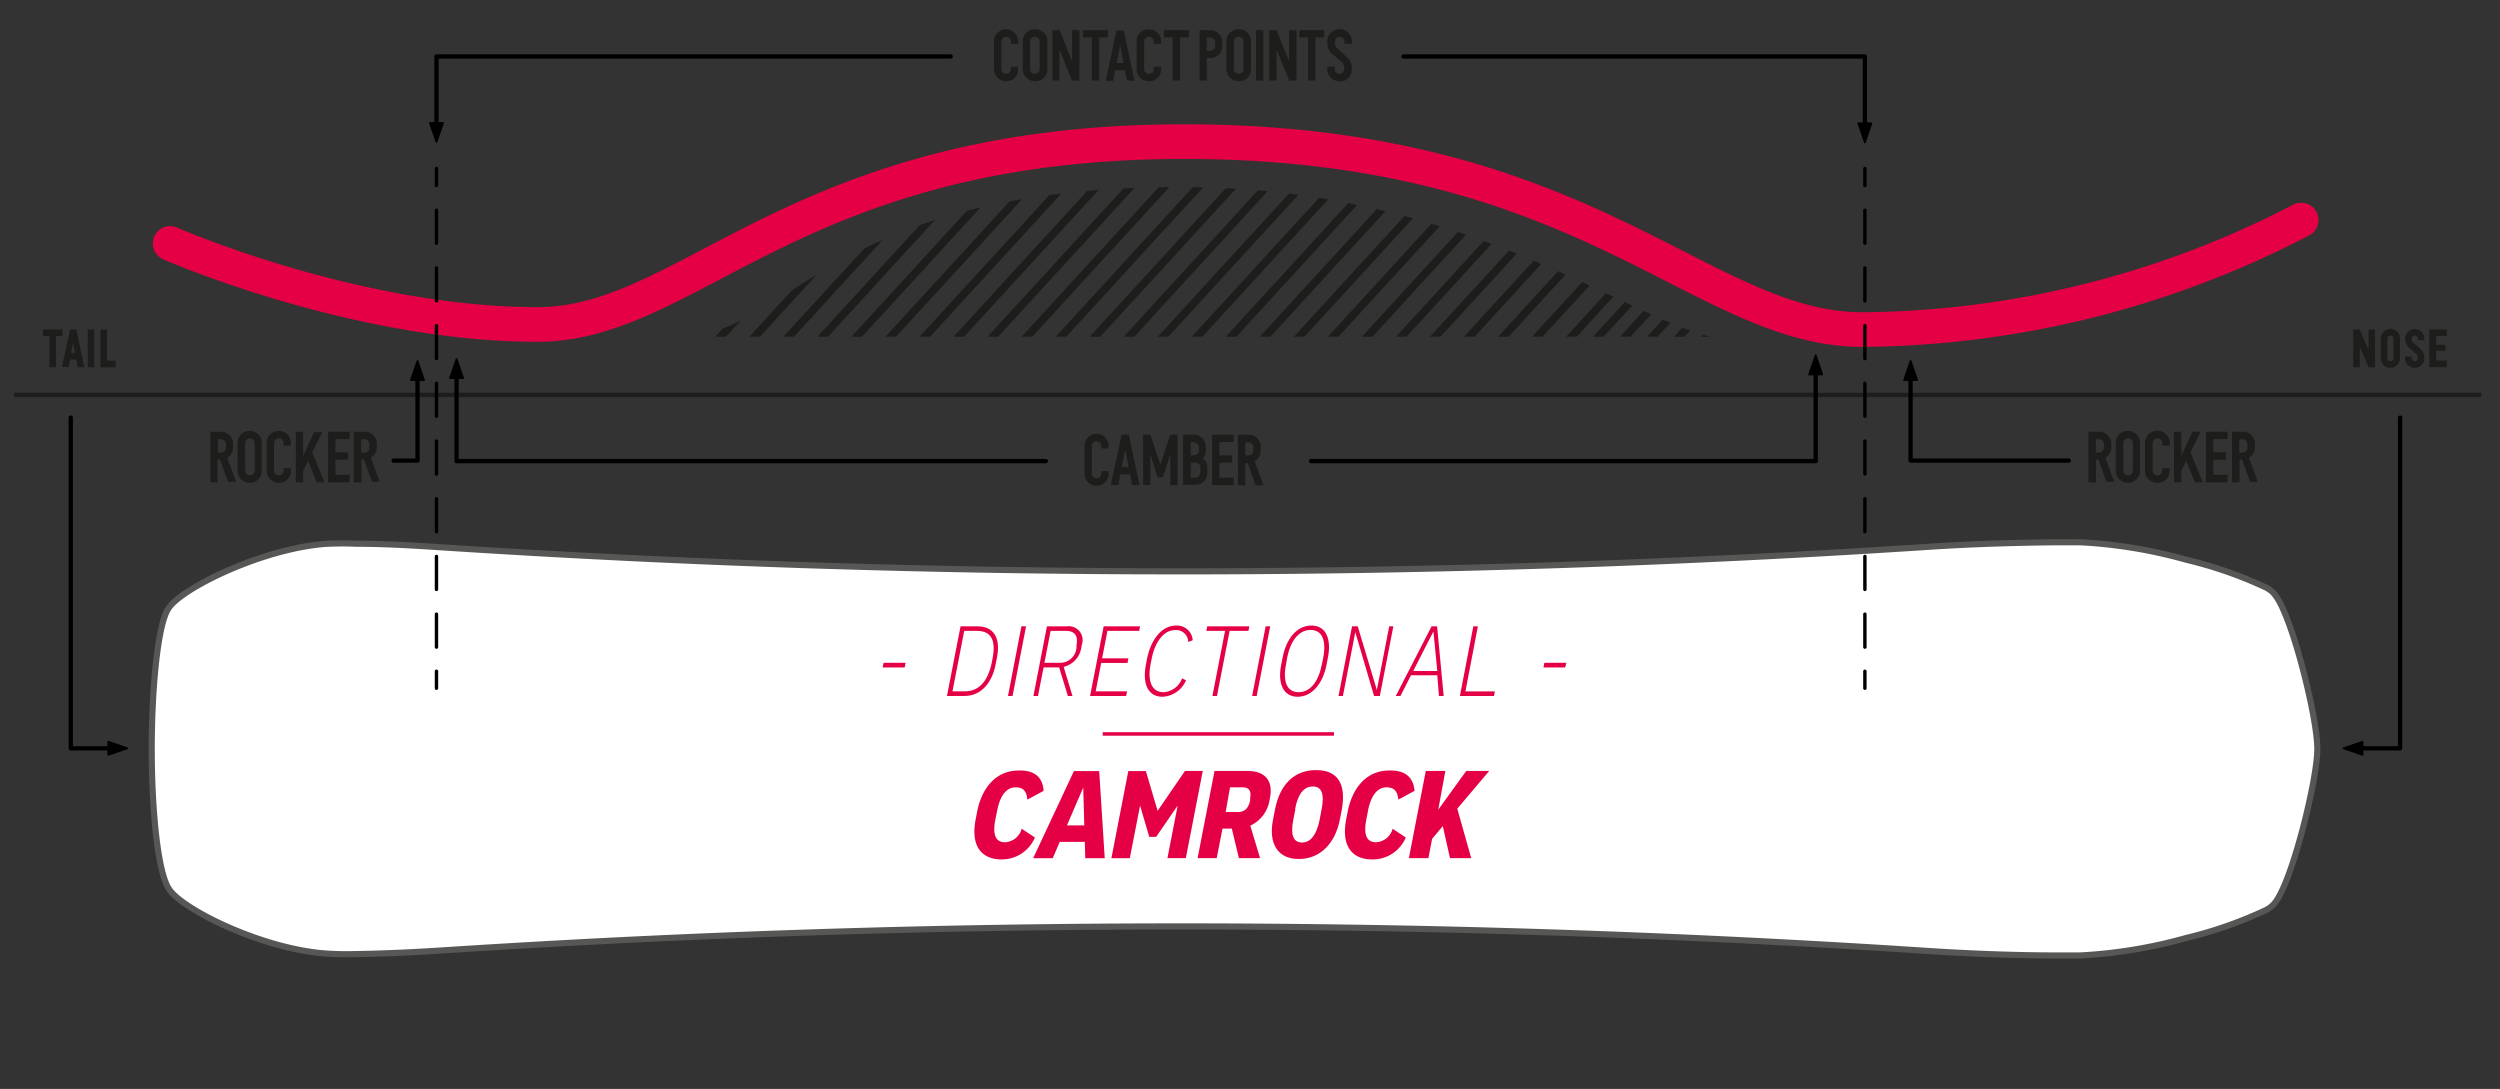 <svg xmlns="http://www.w3.org/2000/svg" xmlns:xlink="http://www.w3.org/1999/xlink" viewBox="0 0 285.07 124.17"><rect x="0" y="0" width="285.07" height="124.17" fill="#333333" stroke="none"/><defs><style>.cls-1,.cls-10,.cls-11,.cls-13,.cls-3,.cls-6,.cls-7,.cls-9{fill:none;}.cls-2{fill:#fff;stroke:#575756;stroke-width:0.7px;}.cls-10,.cls-11,.cls-3,.cls-4{stroke:#000;}.cls-10,.cls-11,.cls-3,.cls-4,.cls-7{stroke-linecap:round;stroke-linejoin:round;}.cls-3{stroke-width:0.49px;}.cls-4{stroke-width:0.2px;}.cls-5{fill:#1d1d1b;}.cls-6,.cls-9{stroke:#1d1d1b;}.cls-13,.cls-6,.cls-9{stroke-miterlimit:10;}.cls-6{stroke-width:0.49px;}.cls-13,.cls-7{stroke:#e50046;}.cls-7{stroke-width:3.95px;}.cls-8{clip-path:url(#clip-path);}.cls-9{stroke-width:0.89px;}.cls-10,.cls-11{stroke-width:0.39px;}.cls-11{stroke-dasharray:3.76 2.82;}.cls-12{fill:#e50046;}.cls-13{stroke-width:0.4px;}</style><clipPath id="clip-path"><path class="cls-1" d="M134.75,21.33C96.29,21.33,91,36.48,79,38.4H195C185,36,166.57,21.33,134.75,21.33Z"/></clipPath></defs><g id="profils"><path class="cls-2" d="M18.81,70.21a3.6,3.6,0,0,1,1.06-1.58c2.43-2.25,10.29-6,17.05-6.6A34.57,34.57,0,0,1,40.58,62c3.49,0,7,.23,9.92.42a1299.43,1299.43,0,0,0,169.41-.07c5.69-.37,10.82-.48,14.61-.52.93,0,1.78,0,2.64,0a54.82,54.82,0,0,1,12.15,2A46.9,46.9,0,0,1,258.4,67a3,3,0,0,1,1.14,1c1.95,2.74,4.7,13.9,4.7,17.38s-2.75,14.63-4.7,17.38a3,3,0,0,1-1.14,1,46.9,46.9,0,0,1-9.09,3.19,55.41,55.41,0,0,1-12.15,2c-.86,0-1.71,0-2.64,0-3.79,0-8.92-.14-14.61-.51a1297.67,1297.67,0,0,0-169.41-.07c-2.91.19-6.43.37-9.92.42a34.57,34.57,0,0,1-3.66-.08c-6.76-.57-14.62-4.35-17-6.6a3.6,3.6,0,0,1-1.06-1.58c-1-2.59-1.56-8.92-1.56-15.08S17.85,72.8,18.81,70.21Z"/></g><g id="Calque_3" data-name="Calque 3"><polyline class="cls-3" points="8.07 47.62 8.07 85.33 13.43 85.33"/><polygon class="cls-4" points="14.53 85.33 12.35 86.07 12.35 84.58 14.53 85.33"/><polyline class="cls-3" points="273.68 47.62 273.68 85.33 268.32 85.33"/><polygon class="cls-4" points="267.22 85.33 269.39 86.07 269.39 84.58 267.22 85.33"/><path class="cls-5" d="M270.08,37.57h.74v4.31h-.74l-1-2.36v2.36h-.74V37.57h.74l1,2.36Z"/><path class="cls-5" d="M272.57,41.94a1.09,1.09,0,0,1-1.09-1.09V38.6a1.06,1.06,0,0,1,.32-.77,1.1,1.1,0,0,1,1.55,0,1.06,1.06,0,0,1,.32.77v2.25a1.09,1.09,0,0,1-1.1,1.09Zm0-.75a.32.32,0,0,0,.25-.1.33.33,0,0,0,.1-.24V38.6a.31.31,0,0,0-.1-.24.32.32,0,0,0-.25-.1.33.33,0,0,0-.24.1.31.31,0,0,0-.1.24v2.25a.34.34,0,0,0,.34.34Z"/><path class="cls-5" d="M275.33,41.94a1.06,1.06,0,0,1-.77-.32,1,1,0,0,1-.32-.77v-.2H275v.2a.37.37,0,0,0,.1.24.33.33,0,0,0,.25.1.31.31,0,0,0,.24-.1.34.34,0,0,0,.11-.24v-.07a.54.54,0,0,0-.2-.43l-.79-.68a1.29,1.29,0,0,1-.45-1V38.6a1,1,0,0,1,.32-.77,1.09,1.09,0,0,1,1.86.77v.2h-.74v-.2a.32.32,0,0,0-.11-.24.31.31,0,0,0-.24-.1.33.33,0,0,0-.25.1.35.35,0,0,0-.1.24v.07a.54.54,0,0,0,.2.43l.79.68a1.29,1.29,0,0,1,.45,1v.07a1.07,1.07,0,0,1-.32.77A1.06,1.06,0,0,1,275.33,41.94Z"/><path class="cls-5" d="M279,38.32h-1.21v1h1.07V40h-1.07v1.11H279v.75h-2V37.57h2Z"/><path class="cls-5" d="M7.12,37.57v.75H6.39v3.56H5.64V38.32H4.9v-.75Z"/><path class="cls-5" d="M8.85,41.88,8.69,41H8l-.16.85H7.05L8,37.57H8.7l.92,4.31Zm-.74-1.6h.45l-.23-1.21Z"/><path class="cls-5" d="M10,37.57h.75v4.31H10Z"/><path class="cls-5" d="M12.2,41.13h1v.75H11.45V37.57h.75Z"/><line class="cls-6" x1="282.94" y1="45.03" x2="1.61" y2="45.03"/><path class="cls-7" d="M19.4,27.76S40.45,37,61.29,37C78.8,37,90.68,16.15,135,16.15c45.95,0,58.81,21.43,77.4,21.43a109.93,109.93,0,0,0,50-12.49"/><g class="cls-8"><line class="cls-9" x1="72.82" y1="40.13" x2="98.08" y2="12.58"/><line class="cls-9" x1="69.2" y1="40.13" x2="94.45" y2="12.58"/><line class="cls-9" x1="65.57" y1="40.13" x2="90.83" y2="12.58"/><line class="cls-9" x1="61.94" y1="40.13" x2="87.2" y2="12.58"/><line class="cls-9" x1="58.32" y1="40.13" x2="83.58" y2="12.58"/><line class="cls-9" x1="54.69" y1="40.13" x2="79.95" y2="12.58"/><line class="cls-9" x1="76.7" y1="40.13" x2="101.96" y2="12.58"/><line class="cls-9" x1="80.58" y1="40.13" x2="105.84" y2="12.58"/><line class="cls-9" x1="84.46" y1="40.13" x2="109.72" y2="12.58"/><line class="cls-9" x1="88.34" y1="40.13" x2="113.6" y2="12.58"/><line class="cls-9" x1="92.22" y1="40.13" x2="117.48" y2="12.58"/><line class="cls-9" x1="96.1" y1="40.13" x2="121.36" y2="12.58"/><line class="cls-9" x1="99.98" y1="40.13" x2="125.24" y2="12.58"/><line class="cls-9" x1="103.86" y1="40.13" x2="129.12" y2="12.58"/><line class="cls-9" x1="107.74" y1="40.13" x2="133" y2="12.58"/><line class="cls-9" x1="111.62" y1="40.13" x2="136.88" y2="12.58"/><line class="cls-9" x1="115.51" y1="40.13" x2="140.76" y2="12.58"/><line class="cls-9" x1="119.39" y1="40.13" x2="144.64" y2="12.58"/><line class="cls-9" x1="123.27" y1="40.13" x2="148.52" y2="12.58"/><line class="cls-9" x1="127.15" y1="40.13" x2="152.4" y2="12.58"/><line class="cls-9" x1="131.03" y1="40.13" x2="156.28" y2="12.58"/><line class="cls-9" x1="134.91" y1="40.13" x2="160.16" y2="12.58"/><line class="cls-9" x1="138.79" y1="40.13" x2="164.04" y2="12.58"/><line class="cls-9" x1="142.67" y1="40.13" x2="167.92" y2="12.58"/><line class="cls-9" x1="146.55" y1="40.13" x2="171.8" y2="12.58"/><line class="cls-9" x1="150.43" y1="40.13" x2="175.68" y2="12.58"/><line class="cls-9" x1="154.31" y1="40.13" x2="179.56" y2="12.58"/><line class="cls-9" x1="158.19" y1="40.13" x2="183.45" y2="12.58"/><line class="cls-9" x1="162.07" y1="40.13" x2="187.33" y2="12.58"/><line class="cls-9" x1="165.95" y1="40.13" x2="191.21" y2="12.58"/><line class="cls-9" x1="169.83" y1="40.13" x2="195.09" y2="12.58"/><line class="cls-9" x1="173.71" y1="40.13" x2="198.97" y2="12.58"/><line class="cls-9" x1="177.59" y1="40.13" x2="202.85" y2="12.58"/><line class="cls-9" x1="180.67" y1="40.13" x2="205.92" y2="12.58"/><line class="cls-9" x1="183.74" y1="40.13" x2="209" y2="12.58"/><line class="cls-9" x1="186.82" y1="40.13" x2="212.07" y2="12.58"/><line class="cls-9" x1="189.89" y1="40.13" x2="215.15" y2="12.58"/><line class="cls-9" x1="192.97" y1="40.13" x2="218.23" y2="12.58"/></g><path class="cls-5" d="M125,55.39A1.38,1.38,0,0,1,123.66,54V50.87a1.33,1.33,0,0,1,.41-1,1.38,1.38,0,0,1,2.35,1v.27h-.83v-.27a.55.55,0,0,0-.16-.39.54.54,0,0,0-.77,0,.51.51,0,0,0-.16.39V54a.49.49,0,0,0,.16.38.52.52,0,0,0,.38.16.55.55,0,0,0,.55-.54v-.28h.83V54a1.34,1.34,0,0,1-.4,1A1.36,1.36,0,0,1,125,55.39Z"/><path class="cls-5" d="M129.09,55.31l-.24-1.21h-1.1l-.23,1.21h-.86l1.23-5.74h.83l1.22,5.74Zm-1.17-2.05h.77l-.38-2Z"/><path class="cls-5" d="M133.44,49.57h.84v5.74h-.83V51.78l-.84,2.64H132l-.83-2.62v3.51h-.83V49.57h.84L132.31,53Z"/><path class="cls-5" d="M137.16,52.26a1.24,1.24,0,0,1,.5,1v.63a1.34,1.34,0,0,1-.4,1,1.32,1.32,0,0,1-1,.4H134.9V49.57h1.22A1.37,1.37,0,0,1,137.5,51v.42A1.27,1.27,0,0,1,137.16,52.26Zm-1-1.86h-.38v1.52h.38a.55.55,0,0,0,.39-.16.51.51,0,0,0,.16-.39V51a.55.55,0,0,0-.55-.55Zm.71,3.53V53.3a.55.55,0,0,0-.55-.55h-.54v1.72h.54a.56.56,0,0,0,.39-.15A.57.57,0,0,0,136.83,53.93Z"/><path class="cls-5" d="M140.68,50.4h-1.63v1.52h1.44v.83h-1.44v1.72h1.63v.84h-2.46V49.57h2.46Z"/><path class="cls-5" d="M141.15,55.31V49.57h1.22A1.37,1.37,0,0,1,143.75,51v.42a1.3,1.3,0,0,1-.18.68,1.41,1.41,0,0,1-.5.5l1,2.76h-.89l-.91-2.56H142v2.56Zm.84-3.39h.38a.57.57,0,0,0,.39-.16.55.55,0,0,0,.16-.39V51a.55.55,0,0,0-.16-.39.53.53,0,0,0-.39-.16H142Z"/><polyline class="cls-3" points="149.51 52.58 207.04 52.58 207.04 41.62"/><polygon class="cls-4" points="207.04 40.52 207.79 42.7 206.29 42.7 207.04 40.52"/><polyline class="cls-3" points="119.26 52.58 52.06 52.58 52.06 42.04"/><polygon class="cls-4" points="52.06 40.94 51.31 43.12 52.81 43.12 52.06 40.94"/><path class="cls-5" d="M238.14,55V49.23h1.22a1.38,1.38,0,0,1,1.39,1.38V51a1.38,1.38,0,0,1-.19.69,1.35,1.35,0,0,1-.49.49l1,2.76h-.88l-.92-2.55H239V55Zm.84-3.39h.38a.55.55,0,0,0,.55-.55v-.42a.53.53,0,0,0-.16-.39.53.53,0,0,0-.39-.16H239Z"/><path class="cls-5" d="M242.66,55.05a1.33,1.33,0,0,1-1-.4,1.34,1.34,0,0,1-.41-1V50.53a1.34,1.34,0,0,1,.41-1,1.39,1.39,0,0,1,1.95,0,1.34,1.34,0,0,1,.41,1v3.14a1.34,1.34,0,0,1-.41,1A1.32,1.32,0,0,1,242.66,55.05Zm-.38-1a.55.55,0,0,0,.38.15.56.56,0,0,0,.39-.15.57.57,0,0,0,.16-.39V50.53a.57.57,0,0,0-.16-.39.56.56,0,0,0-.39-.15.55.55,0,0,0-.38.15.53.53,0,0,0-.16.39v3.14A.53.53,0,0,0,242.28,54.06Z"/><path class="cls-5" d="M246,55.05a1.33,1.33,0,0,1-1-.4,1.34,1.34,0,0,1-.41-1V50.53a1.34,1.34,0,0,1,.41-1,1.39,1.39,0,0,1,2,0,1.34,1.34,0,0,1,.41,1v.28h-.84v-.28a.57.57,0,0,0-.16-.39A.56.56,0,0,0,246,50a.55.55,0,0,0-.38.15.53.53,0,0,0-.16.39v3.14a.53.53,0,0,0,.16.39.55.55,0,0,0,.38.15.56.56,0,0,0,.39-.15.57.57,0,0,0,.16-.39v-.28h.84v.28a1.34,1.34,0,0,1-.41,1A1.32,1.32,0,0,1,246,55.05Z"/><path class="cls-5" d="M250.28,55l-1-2.46-.55,1.14V55h-.84V49.23h.84V52L250,49.23h.94l-1.17,2.35L251.19,55Z"/><path class="cls-5" d="M254,50.06h-1.62v1.52h1.44v.84h-1.44v1.72H254V55h-2.46V49.23H254Z"/><path class="cls-5" d="M254.51,55V49.23h1.22a1.34,1.34,0,0,1,1,.4,1.36,1.36,0,0,1,.4,1V51a1.38,1.38,0,0,1-.68,1.18l1,2.76h-.88l-.91-2.55h-.29V55Zm.83-3.39h.39a.49.49,0,0,0,.38-.16.5.5,0,0,0,.16-.39v-.42a.55.55,0,0,0-.54-.55h-.39Z"/><polyline class="cls-3" points="235.9 52.52 217.86 52.52 217.86 42.26"/><polygon class="cls-4" points="217.86 41.16 217.12 43.34 218.61 43.34 217.86 41.16"/><path class="cls-5" d="M24,55V49.23H25.2a1.37,1.37,0,0,1,1.38,1.38V51a1.37,1.37,0,0,1-.18.69,1.44,1.44,0,0,1-.49.49l1,2.76H26l-.92-2.55h-.28V55Zm.84-3.39h.38a.51.51,0,0,0,.39-.16.5.5,0,0,0,.16-.39v-.42a.53.53,0,0,0-.16-.39.55.55,0,0,0-.39-.16h-.38Z"/><path class="cls-5" d="M28.5,55.05a1.31,1.31,0,0,1-1-.4,1.34,1.34,0,0,1-.41-1V50.53a1.34,1.34,0,0,1,.41-1,1.39,1.39,0,0,1,1.95,0,1.34,1.34,0,0,1,.4,1v3.14a1.34,1.34,0,0,1-.4,1A1.32,1.32,0,0,1,28.5,55.05Zm-.38-1a.55.55,0,0,0,.38.15.56.56,0,0,0,.39-.15.57.57,0,0,0,.16-.39V50.53a.57.57,0,0,0-.16-.39A.56.56,0,0,0,28.5,50a.55.55,0,0,0-.38.15.53.53,0,0,0-.16.39v3.14A.53.53,0,0,0,28.12,54.06Z"/><path class="cls-5" d="M31.82,55.05a1.31,1.31,0,0,1-1-.4,1.34,1.34,0,0,1-.41-1V50.53a1.34,1.34,0,0,1,.41-1,1.39,1.39,0,0,1,1.95,0,1.34,1.34,0,0,1,.4,1v.28h-.83v-.28a.57.57,0,0,0-.16-.39.56.56,0,0,0-.39-.15.55.55,0,0,0-.38.15.53.53,0,0,0-.16.39v3.14a.53.53,0,0,0,.16.39.55.55,0,0,0,.38.15.56.56,0,0,0,.39-.15.57.57,0,0,0,.16-.39v-.28h.83v.28a1.34,1.34,0,0,1-.4,1A1.32,1.32,0,0,1,31.82,55.05Z"/><path class="cls-5" d="M36.12,55l-1-2.46-.55,1.14V55h-.84V49.23h.84V52l1.25-2.72h.93L35.6,51.58,37,55Z"/><path class="cls-5" d="M39.87,50.06H38.25v1.52h1.43v.84H38.25v1.72h1.62V55H37.41V49.23h2.46Z"/><path class="cls-5" d="M40.34,55V49.23h1.23a1.34,1.34,0,0,1,1,.4,1.36,1.36,0,0,1,.4,1V51a1.28,1.28,0,0,1-.19.69,1.35,1.35,0,0,1-.49.49l1,2.76h-.88l-.92-2.55h-.28V55Zm.84-3.39h.39a.49.49,0,0,0,.38-.16.5.5,0,0,0,.16-.39v-.42a.55.55,0,0,0-.54-.55h-.39Z"/><polyline class="cls-3" points="44.88 52.52 47.61 52.52 47.61 42.26"/><polygon class="cls-4" points="47.61 41.16 48.35 43.34 46.86 43.34 47.61 41.16"/><path class="cls-5" d="M114.72,9.26a1.38,1.38,0,0,1-1.38-1.38V4.74a1.33,1.33,0,0,1,.41-1,1.38,1.38,0,0,1,2.35,1V5h-.83V4.74a.54.54,0,0,0-.17-.39.53.53,0,0,0-.38-.16.55.55,0,0,0-.38.16.53.53,0,0,0-.16.39V7.88a.53.53,0,0,0,.16.39.54.54,0,0,0,.38.15.52.52,0,0,0,.38-.15.54.54,0,0,0,.17-.39V7.6h.83v.28a1.34,1.34,0,0,1-.4,1A1.36,1.36,0,0,1,114.72,9.26Z"/><path class="cls-5" d="M118,9.26a1.38,1.38,0,0,1-1.38-1.38V4.74a1.33,1.33,0,0,1,.41-1,1.31,1.31,0,0,1,1-.4,1.34,1.34,0,0,1,1,.4,1.32,1.32,0,0,1,.4,1V7.88a1.34,1.34,0,0,1-.4,1A1.38,1.38,0,0,1,118,9.26Zm-.38-1a.54.54,0,0,0,.38.15.52.52,0,0,0,.38-.15.54.54,0,0,0,.17-.39V4.74a.54.54,0,0,0-.17-.39.53.53,0,0,0-.38-.16.55.55,0,0,0-.38.16.53.53,0,0,0-.16.39V7.88A.53.53,0,0,0,117.62,8.27Z"/><path class="cls-5" d="M122.24,3.44h.84V9.18h-.84l-1.43-3.55V9.18H120V3.44h.84L122.24,7Z"/><path class="cls-5" d="M126.33,3.44v.83h-1V9.18h-.83V4.27h-1V3.44Z"/><path class="cls-5" d="M128.51,9.18,128.27,8h-1.09l-.24,1.22h-.85l1.22-5.74h.84l1.21,5.74Zm-1.17-2h.77l-.38-2Z"/><path class="cls-5" d="M131,9.26a1.39,1.39,0,0,1-1-.4,1.34,1.34,0,0,1-.4-1V4.74a1.32,1.32,0,0,1,.4-1,1.35,1.35,0,0,1,1-.4,1.34,1.34,0,0,1,1,.4,1.32,1.32,0,0,1,.4,1V5h-.84V4.74a.53.53,0,0,0-.16-.39.55.55,0,0,0-.38-.16.53.53,0,0,0-.38.16.54.54,0,0,0-.17.39V7.88a.54.54,0,0,0,.17.39.52.52,0,0,0,.38.15.54.54,0,0,0,.38-.15.53.53,0,0,0,.16-.39V7.6h.84v.28a1.34,1.34,0,0,1-.4,1A1.38,1.38,0,0,1,131,9.26Z"/><path class="cls-5" d="M135.56,3.44v.83h-1V9.18h-.84V4.27h-1V3.44Z"/><path class="cls-5" d="M138,3.44a1.37,1.37,0,0,1,1.38,1.38v.42A1.37,1.37,0,0,1,138,6.62h-.39V9.18h-.83V3.44Zm.55,1.8V4.82a.53.53,0,0,0-.16-.39.57.57,0,0,0-.39-.16h-.39V5.79H138a.57.57,0,0,0,.39-.16A.53.53,0,0,0,138.59,5.24Z"/><path class="cls-5" d="M141.25,9.26a1.39,1.39,0,0,1-1-.4,1.34,1.34,0,0,1-.4-1V4.74a1.32,1.32,0,0,1,.4-1,1.35,1.35,0,0,1,1-.4,1.34,1.34,0,0,1,1,.4,1.32,1.32,0,0,1,.4,1V7.88a1.34,1.34,0,0,1-.4,1A1.38,1.38,0,0,1,141.25,9.26Zm-.38-1a.52.52,0,0,0,.38.15.54.54,0,0,0,.38-.15.53.53,0,0,0,.16-.39V4.74a.53.53,0,0,0-.16-.39.55.55,0,0,0-.38-.16.53.53,0,0,0-.38.16.54.54,0,0,0-.17.39V7.88A.54.54,0,0,0,140.87,8.27Z"/><path class="cls-5" d="M143.22,3.44h.84V9.18h-.84Z"/><path class="cls-5" d="M147,3.44h.84V9.18H147l-1.44-3.55V9.18h-.83V3.44h.83L147,7Z"/><path class="cls-5" d="M151,3.44v.83h-1V9.18h-.84V4.27h-1V3.44Z"/><path class="cls-5" d="M152.75,9.26a1.38,1.38,0,0,1-1-.4,1.34,1.34,0,0,1-.4-1V7.6h.83v.28a.57.57,0,0,0,.16.39.56.56,0,0,0,.39.15.55.55,0,0,0,.38-.15.53.53,0,0,0,.16-.39V7.73A.79.79,0,0,0,153,7.1l-1.09-.95a1.62,1.62,0,0,1-.56-1.26V4.74a1.32,1.32,0,0,1,.4-1,1.4,1.4,0,0,1,2,0,1.36,1.36,0,0,1,.4,1V5h-.84V4.74a.53.53,0,0,0-.16-.39.55.55,0,0,0-.93.39v.15a.84.84,0,0,0,.28.63l1.08,1a1.6,1.6,0,0,1,.57,1.26v.15a1.37,1.37,0,0,1-1.38,1.38Z"/><polyline class="cls-3" points="108.4 6.44 49.77 6.44 49.77 15.1"/><polygon class="cls-4" points="49.77 16.19 49.02 14.02 50.52 14.02 49.77 16.19"/><polyline class="cls-3" points="160.04 6.44 212.65 6.44 212.65 15.14"/><polygon class="cls-4" points="212.65 16.24 213.4 14.06 211.9 14.06 212.65 16.24"/><line class="cls-10" x1="212.65" y1="19.21" x2="212.65" y2="21.15"/><line class="cls-11" x1="212.65" y1="23.97" x2="212.65" y2="75.13"/><line class="cls-10" x1="212.65" y1="76.54" x2="212.65" y2="78.48"/><line class="cls-10" x1="49.77" y1="19.21" x2="49.77" y2="21.15"/><line class="cls-11" x1="49.77" y1="23.97" x2="49.77" y2="75.13"/><line class="cls-10" x1="49.77" y1="76.54" x2="49.77" y2="78.48"/></g><g id="Solution"><path class="cls-12" d="M119,90.18l-1.85,1c-.09-1-.5-1.4-1.35-1.4-1,0-1.75.87-2.1,2.67l-.2,1c-.33,1.69,0,2.59,1.1,2.59a2.07,2.07,0,0,0,1.9-1.54l1.51,1A4.1,4.1,0,0,1,114.24,98c-2.53,0-3.52-1.76-3-4.5l.18-.94c.53-2.72,2.15-4.7,4.73-4.7C117.84,87.81,118.89,88.51,119,90.18Z"/><path class="cls-12" d="M123.7,96h-2.86l-.8,1.86h-2.23l4.65-9.94h2.88l.63,9.94h-2.22Zm-.06-1.88-.12-4.32-1.86,4.32Z"/><path class="cls-12" d="M137.15,87.91l-1.93,9.94h-2.1l1.17-6-2.46,3.58h-.78L130,91.86l-1.17,6h-2.1l1.93-9.94h2L132,92.46l3.12-4.55Z"/><path class="cls-12" d="M140.46,94.48H139.4l-.66,3.37h-2.18l1.93-9.94h3.77c2,0,2.94,1.12,2.55,3.09l-.05.25a3.87,3.87,0,0,1-2.19,2.9l1.11,3.7h-2.41Zm-.7-1.89h1.42c.78,0,1.2-.48,1.37-1.32l0-.25c.16-.87-.16-1.24-.84-1.24h-1.45Z"/><path class="cls-12" d="M153,92.33l-.22,1.13c-.53,2.71-2.24,4.49-4.68,4.49s-3.47-1.79-2.94-4.49l.22-1.13c.55-2.86,2.18-4.52,4.69-4.52S153.53,89.44,153,92.33Zm-5.29-.08-.24,1.23c-.32,1.64-.05,2.59,1,2.59s1.68-1,2-2.58l.23-1.21c.35-1.76,0-2.6-1-2.6S148,90.5,147.68,92.25Z"/><path class="cls-12" d="M161.3,90.18l-1.85,1c-.1-1-.5-1.4-1.35-1.4-1,0-1.76.87-2.11,2.67l-.19,1c-.33,1.69,0,2.59,1.1,2.59a2.07,2.07,0,0,0,1.9-1.54l1.5,1A4.09,4.09,0,0,1,156.49,98c-2.52,0-3.51-1.76-3-4.5l.18-.94c.53-2.72,2.15-4.7,4.73-4.7C160.1,87.81,161.15,88.51,161.3,90.18Z"/><path class="cls-12" d="M166.17,92.21l1.59,5.64h-2.42l-.82-3.65-1.22,1.45-.42,2.2h-2.23l1.93-9.94h2.23L164,92.33l3.19-4.42h2.62Z"/><path class="cls-12" d="M103.16,76.11h-2.51l.1-.53h2.51Z"/><path class="cls-12" d="M113.69,74.94l-.16.83c-.41,2.09-1.66,3.59-3.55,3.59h-2l1.55-7.94h1.94C113.41,71.42,114.09,72.87,113.69,74.94Zm-3.74-3-1.34,6.89h1.45c1.57,0,2.57-1.17,3-3.14l.13-.66c.38-2-.15-3.09-1.78-3.09Z"/><path class="cls-12" d="M116.47,71.42H117l-1.54,7.94h-.52Z"/><path class="cls-12" d="M121.77,79.36l-1-3.26H119l-.64,3.26h-.52l1.54-7.94h2.27a1.58,1.58,0,0,1,1.71,2.09l-.07.39a2.66,2.66,0,0,1-2,2.14l1,3.32Zm-2.68-3.78h1.75a1.87,1.87,0,0,0,1.91-1.72l0-.28c.23-1.17-.29-1.64-1.19-1.64H119.8Z"/><path class="cls-12" d="M126.28,71.94l-.61,3.13h3l-.1.52h-3l-.63,3.24h3.58l-.11.53H124.3l1.55-7.94H130l-.1.52Z"/><path class="cls-12" d="M136,73l-.51.21A1.37,1.37,0,0,0,134,71.85c-1.4,0-2.33,1.5-2.68,3.27l-.12.62c-.36,1.85.09,3.19,1.47,3.19a2.4,2.4,0,0,0,2.12-1.58l.45.22a3.07,3.07,0,0,1-2.68,1.88c-1.69,0-2.31-1.53-1.89-3.68l.12-.63c.39-2,1.54-3.81,3.35-3.81A1.79,1.79,0,0,1,136,73Z"/><path class="cls-12" d="M142.36,71.94h-2.15l-1.44,7.42h-.52l1.44-7.42h-2.14l.11-.52h4.8Z"/><path class="cls-12" d="M144.32,71.42h.52l-1.54,7.94h-.52Z"/><path class="cls-12" d="M151.43,74.93l-.18.92c-.39,2-1.59,3.6-3.28,3.6s-2.28-1.59-1.89-3.59l.18-.9c.4-2.09,1.59-3.63,3.28-3.63S151.82,72.9,151.43,74.93Zm-4.66.11-.13.72c-.38,1.93.09,3.17,1.43,3.17s2.28-1.21,2.66-3.17l.15-.73c.38-2-.1-3.2-1.44-3.2S147.16,73.07,146.77,75Z"/><path class="cls-12" d="M158.88,71.42l-1.54,7.94h-.66l-2.14-7.28-1.41,7.28h-.5l1.54-7.94h.65L157,78.68l1.41-7.26Z"/><path class="cls-12" d="M163.89,77h-3l-1.2,2.36h-.53l4.08-7.94h.63l.75,7.94h-.54Zm0-.49L163.45,72l-2.3,4.51Z"/><path class="cls-12" d="M167.1,78.84h3.36l-.1.52h-3.89L168,71.42h.52Z"/><path class="cls-12" d="M178.47,76.11H176l.1-.53h2.51Z"/><line class="cls-13" x1="152.11" y1="83.69" x2="125.74" y2="83.69"/></g></svg>